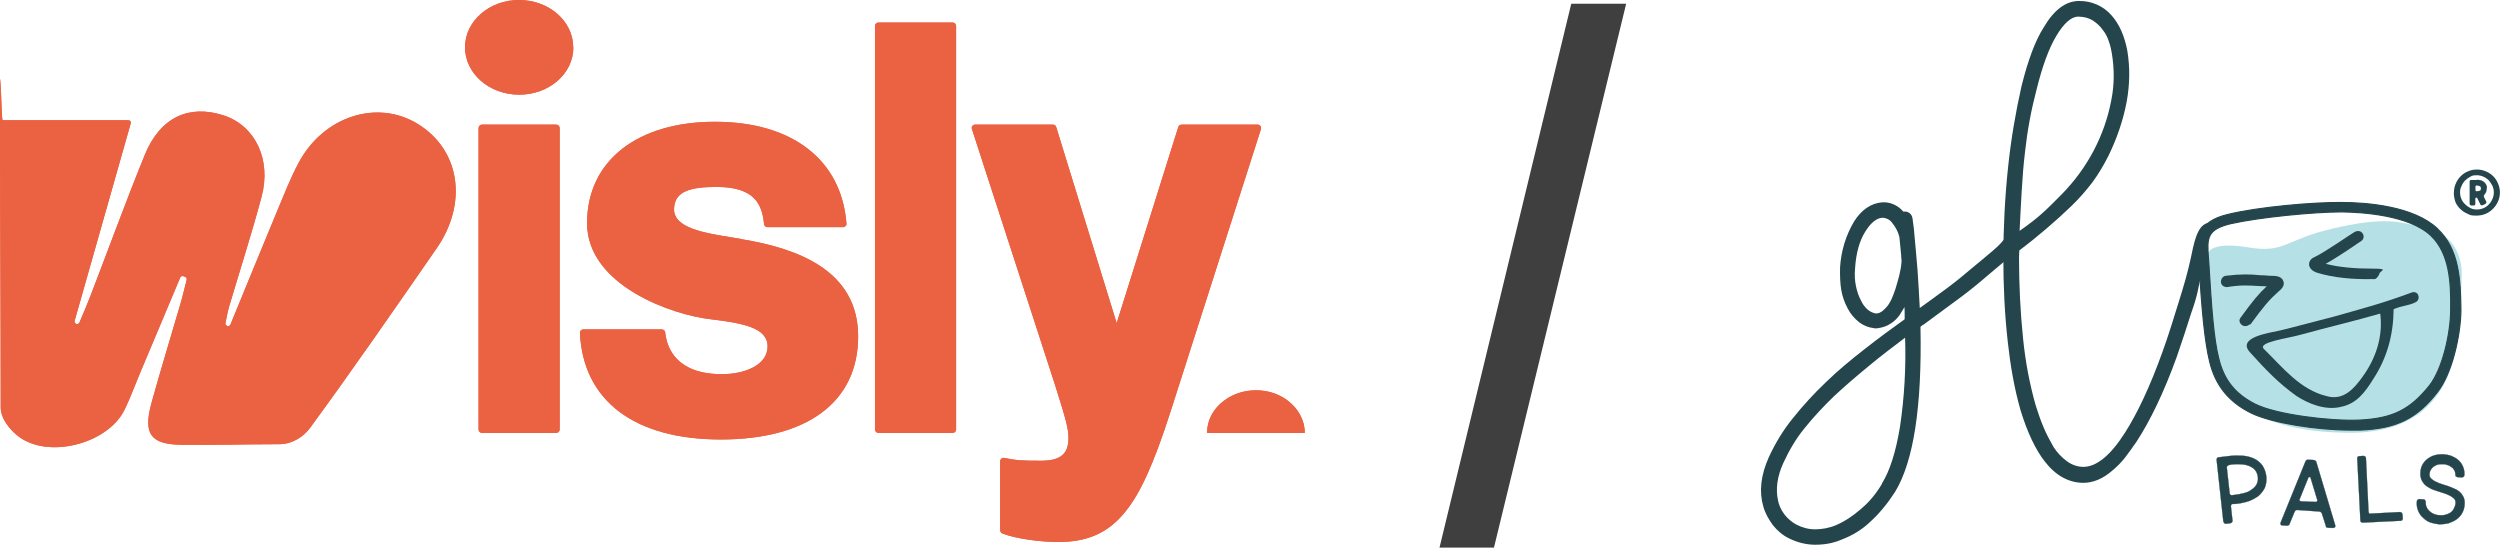 <?xml version="1.0" encoding="UTF-8"?>
<svg id="Capa_2" xmlns="http://www.w3.org/2000/svg" version="1.1" viewBox="0 0 1753.2 384">
  <!-- Generator: Adobe Illustrator 29.1.0, SVG Export Plug-In . SVG Version: 2.1.0 Build 142)  -->
  <defs>
    <style>
      .st0 {
        fill: #eb6242;
      }

      .st1 {
        stroke-width: .8px;
      }

      .st1, .st2, .st3 {
        fill: #23454b;
      }

      .st1, .st3 {
        stroke: #23454b;
        stroke-miterlimit: 10;
      }

      .st4 {
        fill: #3f3f3f;
      }

      .st3 {
        stroke-width: .2px;
      }

      .st5 {
        fill: #b5e0e5;
      }
    </style>
  </defs>
  <g id="Capa_1-2">
    <g>
      <path class="st0" d="M520.4,167.7c-2.3-.4-4.8-.8-7.2-1.2-19-3.1-40.5-6.5-40.5-19.6s12-15.8,29.9-15.8c26.9,0,31.9,12.5,33.2,26,0,1.2,1.2,2.2,2.4,2.2h53c.7,0,1.3-.3,1.8-.8s.7-1.1.6-1.8c-3.5-44.6-38-71.3-92.2-71.3s-89.7,27.2-89.7,71.1,60.3,64.4,86.1,67.3c23,2.8,40.5,5.9,40.5,19.1s-16.1,19.5-32,19.5c-32,0-38.7-18.4-39.8-29.3-.1-1.2-1.2-2.1-2.4-2.1h-55c-.7,0-1.3.3-1.7.7-.5.5-.7,1.1-.7,1.8,2.2,47.5,38.2,74.7,98.8,74.7s96.3-26.3,96.3-72.3-42-61.6-81.4-68.1"/>
      <path class="st0" d="M668.1,15.8h-52.1c-1.3,0-2.4,1.1-2.4,2.4v283c0,1.3,1.1,2.4,2.4,2.4h52.1c1.3,0,2.4-1.1,2.4-2.4V18.2c0-1.3-1.1-2.4-2.4-2.4"/>
      <path class="st0" d="M883.9,88.4c-.4-.6-1.2-1-1.9-1h-53.4c-1,0-2,.7-2.3,1.7l-43.2,137.5-42.4-137.5c-.3-1-1.2-1.7-2.3-1.7h-54.6c-.8,0-1.5.4-1.9,1-.5.6-.6,1.4-.3,2.1l58.3,179.5c8,25.3,9.4,30.8,9.4,37.3,0,11.1-5.7,15.8-19.1,15.8s-17.4-.2-26-2c-.6-.1-1.3,0-1.8.4s-.9,1-1,1.6v48.4c0,1.1.5,2.2,1.5,2.6,10,3.9,27.4,6,39.3,6,20.5,0,34.8-6.4,46.6-20.8,11-13.4,20.3-34,32.2-71l63.3-197.8c.2-.7,0-1.5-.3-2.1"/>
      <path class="st0" d="M402.1,33.2c0,18.4-17,33.2-38,33.2s-38-14.9-38-33.2S343,0,364,0s38,14.9,38,33.2"/>
      <path class="st0" d="M915,303.6c0-9.1-4.7-17.2-12-22.7-1-.8-2-1.5-3.1-2.1-1.8-1.1-3.8-2-5.8-2.8-4.1-1.5-8.6-2.3-13.3-2.3-7.1,0-13.7,1.9-19.2,5.1-1.8,1.1-3.5,2.3-5.1,3.7-4.7,4.1-8,9.3-9.3,15.1-.5,2-.7,4-.7,6h68.6-.1Z"/>
      <path class="st0" d="M390.1,87.4h-52.1c-1.3,0-2.4,1.1-2.4,2.4v211.4c0,1.3,1.1,2.4,2.4,2.4h52.1c1.3,0,2.4-1.1,2.4-2.4V89.8c0-1.3-1.1-2.4-2.4-2.4"/>
      <path class="st0" d="M159.3,228.6c.9.3,1.9,0,2.3-1,10.8-26.2,21.5-52.5,32.4-78.7,4.9-11.7,9.5-23.6,15.4-34.7,17.5-32.8,55.3-44.8,83.7-27.2,29.5,18.2,35.2,55.3,13,87.3-29.1,42-58.2,84.1-88.4,125.4-4.5,6.2-12.3,11.8-22,11.8-22.9,0-45.9.7-68.8.4-21.3-.3-26.6-7.7-20.7-29.2,6.4-23.2,13.5-46.1,20.2-69.2,1.7-5.7,3-11.5,4.5-17.3.2-.8-.2-1.6-1-2-.4-.2-.8-.3-1.2-.5-.9-.3-2,0-2.3.9-9.4,22.3-18.8,44.7-28.2,67-3.6,8.6-6.8,17.4-10.9,25.8-11.9,24.1-54.1,34.8-74.9,18.2-5.7-4.5-11.9-12.3-11.9-19.6,0-66.1-.5-132.3-.5-200s.8-1.7,1.8-1.7h88.2c1.2,0,2,1.1,1.7,2.1-13.4,47.1-26.4,92.9-39.4,138.7-.2.8.2,1.6,1,2h0c.9.4,2,0,2.4-.9,2.6-6.2,5.3-12.3,7.7-18.6,12.7-33,24.8-66.2,38.1-98.9,10.7-26.3,30.8-35.7,55.3-27.8,22.1,7.2,33.7,30.9,26.6,57.2-6.9,25.8-15.1,51.2-22.7,76.8-1.1,3.8-1.8,7.8-2.6,11.7-.2.8.3,1.6,1.1,1.9"/>
      <path class="st0" d="M520.4,167.7c-2.3-.4-4.8-.8-7.2-1.2-19-3.1-40.5-6.5-40.5-19.6s12-15.8,29.9-15.8c26.9,0,31.9,12.5,33.2,26,0,1.2,1.2,2.2,2.4,2.2h53c.7,0,1.3-.3,1.8-.8s.7-1.1.6-1.8c-3.5-44.6-38-71.3-92.2-71.3s-89.7,27.2-89.7,71.1,60.3,64.4,86.1,67.3c23,2.8,40.5,5.9,40.5,19.1s-16.1,19.5-32,19.5c-32,0-38.7-18.4-39.8-29.3-.1-1.2-1.2-2.1-2.4-2.1h-55c-.7,0-1.3.3-1.7.7-.5.5-.7,1.1-.7,1.8,2.2,47.5,38.2,74.7,98.8,74.7s96.3-26.3,96.3-72.3-42-61.6-81.4-68.1"/>
      <path class="st0" d="M668.1,15.8h-52.1c-1.3,0-2.4,1.1-2.4,2.4v283c0,1.3,1.1,2.4,2.4,2.4h52.1c1.3,0,2.4-1.1,2.4-2.4V18.2c0-1.3-1.1-2.4-2.4-2.4"/>
      <path class="st0" d="M883.9,88.4c-.4-.6-1.2-1-1.9-1h-53.4c-1,0-2,.7-2.3,1.7l-43.2,137.5-42.4-137.5c-.3-1-1.2-1.7-2.3-1.7h-54.6c-.8,0-1.5.4-1.9,1-.5.6-.6,1.4-.3,2.1l58.3,179.5c8,25.3,9.4,30.8,9.4,37.3,0,11.1-5.7,15.8-19.1,15.8s-17.4-.2-26-2c-.6-.1-1.3,0-1.8.4s-.9,1-1,1.6v48.4c0,1.1.5,2.2,1.5,2.6,10,3.9,27.4,6,39.3,6,20.5,0,34.8-6.4,46.6-20.8,11-13.4,20.3-34,32.2-71l63.3-197.8c.2-.7,0-1.5-.3-2.1"/>
      <path class="st0" d="M402.1,33.2c0,18.4-17,33.2-38,33.2s-38-14.9-38-33.2S343,0,364,0s38,14.9,38,33.2"/>
      <path class="st0" d="M915,303.6c0-9.1-4.7-17.2-12-22.7-1-.8-2-1.5-3.1-2.1-1.8-1.1-3.8-2-5.8-2.8-4.1-1.5-8.6-2.3-13.3-2.3-7.1,0-13.7,1.9-19.2,5.1-1.8,1.1-3.5,2.3-5.1,3.7-4.7,4.1-8,9.3-9.3,15.1-.5,2-.7,4-.7,6h68.6-.1Z"/>
      <path class="st0" d="M390.1,87.4h-52.1c-1.3,0-2.4,1.1-2.4,2.4v211.4c0,1.3,1.1,2.4,2.4,2.4h52.1c1.3,0,2.4-1.1,2.4-2.4V89.8c0-1.3-1.1-2.4-2.4-2.4"/>
      <path class="st0" d="M159.3,228.6c.9.3,1.9,0,2.3-1,10.8-26.2,21.5-52.5,32.4-78.7,4.9-11.7,9.5-23.6,15.4-34.7,17.5-32.8,55.3-44.8,83.7-27.2,29.5,18.2,35.2,55.3,13,87.3-29.1,42-58.2,84.1-88.4,125.4-4.5,6.2-12.3,11.8-22,11.8-22.9,0-45.9.7-68.8.4-21.3-.3-26.6-7.7-20.7-29.2,6.4-23.2,13.5-46.1,20.2-69.2,1.7-5.7,3-11.5,4.5-17.3.2-.8-.2-1.6-1-2-.4-.2-.8-.3-1.2-.5-.9-.3-2,0-2.3.9-9.4,22.3-18.8,44.7-28.2,67-3.6,8.6-6.8,17.4-10.9,25.8-11.9,24.1-54.1,34.8-74.9,18.2-5.7-4.5-11.9-12.3-11.9-19.6,0-66.1-.5-132.3-.5-200s.8-1.7,1.8-1.7h88.2c1.2,0,2,1.1,1.7,2.1-13.4,47.1-26.4,92.9-39.4,138.7-.2.8.2,1.6,1,2h0c.9.4,2,0,2.4-.9,2.6-6.2,5.3-12.3,7.7-18.6,12.7-33,24.8-66.2,38.1-98.9,10.7-26.3,30.8-35.7,55.3-27.8,22.1,7.2,33.7,30.9,26.6,57.2-6.9,25.8-15.1,51.2-22.7,76.8-1.1,3.8-1.8,7.8-2.6,11.7-.2.8.3,1.6,1.1,1.9"/>
    </g>
  </g>
  <g>
    <g id="Layer_2">
      <path class="st2" d="M1405.9,183.1c-6.1,5.2-10.6,8.8-16,13.5-5.8,4.9-12.1,9.9-19.3,15.1l-21.3,15.7c-.9.4-1.8,1.1-2.5,1.8v.4c1.1,55.7-4.9,94.1-17.8,115.3-4.9,7.6-10.6,14.8-17.3,20.9-5.8,5.6-12.6,9.7-20.2,12.6-5.8,2.5-11.9,3.6-18.2,3.6h-1.3c-6.3-.2-12.1-1.8-17.5-4.5-4.5-2.2-8.1-5.4-11.2-9.2-2.9-4-5.4-8.3-6.7-13-3.1-10.6-1.8-22,3.8-34.6,4.5-9.7,10.1-19.1,16.9-27.4,7-8.8,14.8-17.3,23.1-25.2,8.3-8.1,17.5-15.7,27-23.1,9.4-7.4,18.9-14.4,28.3-21.1v-4.3c0-1.6,0-2.9-.2-4.3-.2.7-.7,1.3-1.1,2s-.7,1.3-1.1,1.8c-2.2,4-5.6,7-9.4,9-2.7,1.3-5.6,2-8.3,2.2-.7,0-1.1,0-1.6-.2-3.8-.4-7-1.8-10.1-4-3.4-2.7-6.3-6.1-8.1-9.7-4.7-8.8-5.6-16.2-5.4-28.8.7-11.5,4-22.5,9.9-32.4,5.2-8.1,11.7-12.6,19.5-13.3,5.6-.4,11,2,14.8,6.3l.2.2h.4c1.3-.2,2.9.2,4,1.1s1.8,2.2,2,3.6c0,.2.2,1.3.4,3.1s.7,4.5.9,8.1c.4,4.9,1.6,16.4,2.2,24.7s1.1,17.3,1.6,27c6.5-4.7,12.8-9.2,19.1-13.9,6.3-4.7,12.1-9.4,17.3-13.9,5.2-4.3,10.1-8.3,15.1-12.6,4.7-4,6.3-6.1,9.4-9.9M1319.8,339c5.6-9,9.7-22.2,12.6-39.5,3.1-20.9,4.3-41.8,3.6-62.7-8.5,6.5-17.3,13-25.6,20-8.5,7-16.6,13.9-24.3,21.1-7.2,7-14.4,14.6-20.7,22.5-6.1,7.4-10.8,15.7-14.8,24.3-4.3,9.4-5.4,18.2-3.8,25.8,1.3,7.4,6.3,13.7,12.8,17.3,4.3,2.2,8.5,3.4,13.3,3.4s9.9-.9,14.6-2.9c6.3-2.7,11.9-6.5,17.1-11,6.3-5.2,11.2-11.2,15.3-18.2ZM1333.3,179.5l-1.3-13.3c-.9-3.8-2.7-7-5.2-10.1-1.6-2.2-4.3-3.4-7-3.4-4,.4-7.9,3.6-11.7,9.7-4,6.3-6.5,14.8-7.2,26.1-.4,4.3-.2,8.3.7,12.4.7,3.4,1.8,6.7,3.4,9.7,1.1,2.5,2.7,4.7,4.7,6.5,1.6,1.3,3.4,2.2,5.4,2.7,2,.2,4-.7,5.4-2,.9-.7,1.6-1.6,2.5-2.5,1.3-1.3,2.2-3.1,3.1-4.7,1.3-2.7,2.2-5.4,3.1-7.9,2-6.7,3.8-12.4,4.3-19.1v-1.3c-.2-1.1-.2-1.8-.2-2.7Z"/>
      <path class="st2" d="M1461.1,338.6c-10.1,0-19.3-4.9-27-14.8-6.7-8.5-12.4-20.7-17.1-36-4.5-15.7-7.2-31.7-9-48.1-2.2-19.8-3.1-39.1-3.1-59.1s1.1-42.9,3.4-64c2-19.1,5.2-37.7,9.4-56.4,4.5-17.8,9.4-31.5,15.7-41.3,7-11.9,15.3-18.2,24.5-18.2,8.8-.2,17.3,3.6,22.9,10.1,5.4,6.1,9,14.2,11,24.5,2,11.9,1.8,24-.4,36-2.5,13.3-7,26.1-12.8,38-3.4,6.7-7,12.8-11.5,18.9-4.5,5.8-9,11-14.4,16.2-10.6,10.3-24.9,22.5-36.6,31.2l-.2,4.9c0,19.3.9,38.4,2.9,57.5,1.6,15.7,4.5,31.2,8.8,46.3,1.6,4.9,3.1,9.7,5.4,15.1,2,4.9,4.5,9.4,7,13.9,2.5,4,5.8,7.4,9.4,10.1,3.4,2.5,7.4,4,11.7,4,9,0,18.9-7.9,29-23.8,8.8-13.7,17.8-32.8,26.5-57.1,3.8-10.3,7.9-23.8,11.2-34.4,3.8-12.1,6.3-20.7,8.5-30.8,2-9,4-23.1,11.9-24.9,1.1-.7-1.6,5.4-.2,4.5,1.1-.9,2.2-.7.9,4.5-1.1,5.2-3.1,17.5-4.9,25.8-2.7,11.9-2.7,15.3-7.2,27.9-3.1,9.9-6.7,20.7-10.3,31.2-9,24.9-18.6,44.7-28.1,59.3-2.9,4.3-5.8,8.1-8.3,11.5-2.5,3.1-5.4,6.1-8.3,8.5-7,6.3-14.2,9-20.7,9ZM1457.8,11.6c-5.2,0-10.3,4.5-15.7,13.5s-9.9,21.6-13.9,37.7c-3.8,14.4-6.5,29-8.1,43.8-2,16.2-2.9,37.7-3.8,55.3,13.5-9.4,18.2-14.2,29.7-25.8,17.8-18.2,29.9-40.9,34.6-65.8,2.2-10.8,2.2-21.8.4-32.8-.4-2.7-1.1-5.6-2-8.1-.9-3.1-2.5-6.1-4.3-8.3-1.8-2.7-4.3-4.9-7-6.7-2.9-1.8-6.3-2.7-9.9-2.7Z"/>
      <path class="st2" d="M1720.9,135c0-2.2.4-4.3,1.3-6.3,1.6-3.8,4.7-7,8.5-8.5,2-.9,4-1.3,6.3-1.3s4.3.4,6.3,1.3c4,1.6,7,4.7,8.5,8.5,1.8,4,1.8,8.5,0,12.6-.9,2-2,3.6-3.6,5.2-3.1,3.1-7,4.7-11.5,4.7s-4.3-.4-6.3-1.3c-3.8-1.6-7-4.7-8.5-8.3-.7-2.2-1.1-4.3-1.1-6.5ZM1725.2,135c0,3.1,1.3,6.3,3.6,8.3,1.1,1.1,2.5,2,3.8,2.7s2.9.9,4.5.9c3.1,0,6.3-1.3,8.3-3.6,1.1-1.1,2-2.5,2.5-3.8,1.3-2.9,1.3-6.3,0-9.2-.7-1.3-1.6-2.7-2.5-3.8-2.2-2.2-5.4-3.6-8.3-3.6s-3.1.2-4.5.9-2.7,1.6-3.8,2.7-2,2.5-2.5,3.8c-.9,1.6-1.1,3.1-1.1,4.7ZM1736.8,126c.9,0,2,.2,2.9.4.9.2,1.6.7,2.2,1.1s1.1,1.1,1.6,2,.7,1.8.4,2.7c0,.9-.2,1.8-.4,2.5-.4.7-.9,1.3-1.3,2-.2.2-.4.4-.4.7s.2.7.2.9l1.6,3.1v.9c-.2.2-.2.4-.7.7l-1.8.9c-.2.2-.7.2-.9,0-.2,0-.4-.2-.7-.4l-2.2-4.5c0-.2-.2-.2-.4-.4h-.4q-.2,0-.4.2t-.2.4v3.8c0,.2-.2.7-.2.7-.2.2-.4.4-.9.4h-1.8c-.2,0-.7-.2-.7-.4-.2-.2-.4-.4-.4-.7v-15.7c0-.2,0-.7.4-.9.2-.2.4-.2.7-.2h4v-.2ZM1739.8,132.1c0-.7-.2-1.3-.9-1.6-.7-.2-1.3-.4-2-.4s-.4,0-.7.2-.2.4-.2.7v2.2c0,.2,0,.4.2.7.2.2.4.2.7.2.7,0,1.3,0,2-.4.7,0,.9-.7.9-1.6h0Z"/>
    </g>
    <g id="Layer_4">
      <path class="st3" d="M1565.6,353.4c-.4,0-.7.2-.9.7-.2.2-.2.7-.2,1.1l1.1,9.9c0,.4,0,.9-.4,1.1-.2.4-.7.7-1.1.7l-2.9.4c-.4,0-.9,0-1.3-.4-.2-.2-.4-.7-.7-1.1l-4.7-43.1c0-.4,0-.9.2-1.3.2-.4.7-.7,1.1-.7l7.6-.9c3.1-.4,6.3-.4,9.4-.2,2.7.2,5.6.9,7.9,2s4.3,2.7,5.8,4.7c3.1,4.7,3.8,10.6,1.8,15.7-1.1,2.2-2.7,4.3-4.5,5.8-2.2,1.6-4.7,2.9-7.2,3.8-3.1.9-6.3,1.6-9.2,1.8h-1.8ZM1562.9,326.2c-.7.2-1.3.9-1.3,1.6l2,18c0,.4.2.9.4,1.1.2.2.7.4,1.1.4l1.6-.2c2.2-.2,4.7-.7,7-1.3,2-.4,3.8-1.3,5.4-2.5,1.3-.9,2.7-2.2,3.4-3.6.9-1.6,1.1-3.4.9-5.2s-.9-3.6-2-4.9c-1.1-1.3-2.5-2.2-4.3-2.9-1.8-.7-3.8-1.1-5.8-1.1-2.5-.2-4.7,0-7,.2l-1.3.4Z"/>
      <path class="st3" d="M1610.8,357.7c-.4,0-.9,0-1.1.4-.2.2-.4.7-.7,1.1l-3.4,8.3c-.2.7-.7.9-1.3,1.1h-1.3l-2.7-.2c-.4,0-.9-.2-.9-.7-.2-.4-.2-.9,0-1.3l17.5-43.1.7-.7c.2-.2.7-.2,1.1-.2l3.8.2c.4,0,.7.2,1.1.4l.7.7,13.3,44.5c.2.4.2.9,0,1.3s-.7.7-1.1.7h-2.7l-1.6-.2c-.7,0-1.1-.4-1.1-1.1l-2.5-7.9c-.2-.7-.4-1.1-.7-1.6-.4-.4-.9-.7-1.6-.7l-15.5-1.1ZM1620.5,335.2c0-.4-.4-.7-.9-.7s-.7.2-.9.7l-6.1,15.1c-.2.2,0,.7.2.9.2.2.7.4,1.1.4l10.1.4c.4,0,.7-.2.9-.4s.2-.7.2-.9l-4.7-15.5Z"/>
      <path class="st3" d="M1657.7,319.9c.4,0,.9,0,1.1.4.2.2.4.7.4,1.3l1.8,37.1c0,.4.2.9.4,1.3.2.2.7.4.9.2l20.7-1.1c.4,0,.9.2,1.1.4.4.2.4.7.7,1.1l.2,3.1c0,.4-.2.9-.4,1.1s-.7.4-1.1.4l-26.5,1.3c-.4,0-.9-.2-1.3-.4-.2-.2-.4-.7-.4-1.1l-2.2-43.4c0-.4,0-.9.4-1.3.2-.2.7-.4,1.1-.4l3.1-.2Z"/>
      <path class="st3" d="M1722,333.4c0-.9-.2-1.8-.4-2.7-.4-.9-.9-1.8-1.6-2.5-.9-.7-1.8-1.3-2.7-1.8-1.3-.4-2.5-.9-3.8-.9s-2.9,0-4.3.4c-1.1.4-2,.9-2.9,1.6-.7.7-1.3,1.3-1.8,2.2s-.7,1.8-.7,2.7c-.2,1.6.4,2.9,1.8,3.8,1.3,1.1,2.9,1.8,4.5,2.5,1.8.7,3.8,1.3,6.1,2,2,.7,4.3,1.6,6.1,2.5s3.4,2.2,4.5,4c1.3,1.8,1.8,4,1.6,6.3-.2,4.5-2.2,8.3-5.8,10.8-1.6,1.1-3.6,2-5.6,2.7-2,.4-4.3.7-6.3.7-2.2-.2-4.3-.7-6.3-1.3-2-.7-3.6-1.8-5.2-3.4-1.6-1.3-2.7-3.1-3.4-4.9-.9-2-1.1-4.3-.9-6.5,0-.9.9-1.6,1.8-1.6h0l2.9.2c.4,0,.9.2,1.1.7.2.2.4.7.4,1.1,0,1.1,0,2,.4,3.1s.9,2,1.8,2.9,2,1.8,3.1,2.2c1.3.7,2.9,1.1,4.5,1.1,1.8.2,3.4,0,5.2-.7,1.3-.4,2.5-1.1,3.4-2s1.3-1.8,1.8-2.9c.4-.9.7-1.8.7-2.9.2-1.6-.4-2.9-1.8-3.8-1.3-1.1-2.9-1.8-4.5-2.5-1.8-.7-4-1.3-6.1-2s-4.3-1.3-6.1-2.5c-1.8-.9-3.4-2.2-4.5-4-1.3-1.8-1.8-4.3-1.6-6.5,0-2.2.7-4.5,1.8-6.3,1.1-1.6,2.5-3.1,4-4,1.6-1.1,3.4-1.8,5.2-2.2s3.4-.4,5.2-.4c1.8.2,3.6.4,5.4,1.1,1.8.7,3.4,1.6,4.7,2.7,1.6,1.3,2.7,2.9,3.4,4.5.9,2,1.3,4,1.1,6.3,0,.9-.9,1.6-1.8,1.6h0l-2.9-.2c-.4,0-.9-.2-1.1-.7-.4.2-.4,0-.4-.4Z"/>
    </g>
    <g id="Layer_8">
      <path class="st5" d="M1547.9,241.3s-2.9,60.7,97.1,62.2c85.6,1.6,79.8-74.8,81.3-109.2.7-11-3.4-29.2-23.6-33.9-20.7-5.4-30.6-8.3-65.6-.4-35.1,7.9-34.2,17.8-60.4,13.5-26.1-4.3-27.9,3.6-27.9,3.6-3.1,21.1-3.4,42.9-.9,64.3Z"/>
    </g>
    <g>
      <path class="st1" d="M1709.4,160.4c-16.6-15.7-49.4-18.4-67.2-18.4-20-.2-58,3.1-79.5,8.3-22.5,5.2-21.8,17.8-20.9,30.6l.2,2.2c2,33.7,4,55.9,7.6,70.6,4,16.6,13.5,28.3,29.2,36,14.4,7,46.7,11.9,68.8,11.9h7.9c25.2-1.1,39.5-8.1,53.9-26.7,9.9-12.6,16.2-39.1,16.4-57.3-.2-21.3-1.3-43.1-16.4-57.1ZM1718.6,217c0,16.9-5.8,41.8-14.8,53.3-13.5,16.9-25.6,23.1-49,24.3-20.7.9-58.6-3.8-73.3-11.2-13.9-7-21.8-16.9-25.4-31.5-3.6-13.7-5.2-35.7-7.2-69.2l-.2-2.2c-.9-13.3-1.3-19.5,15.5-23.6,20.9-4.7,58.9-8.3,78-8.3,13.7.2,47,2,62.5,16.6,13,12.4,14.2,32.4,13.9,51.9Z"/>
      <g>
        <path class="st2" d="M1665.2,195.7c-.2,0-.7.2-.9,0-14.6.4-28.3-1.1-38.9-4.3-4.5-1.3-5.8-3.8-6.1-5.6,0-1.1,0-4,4-5.6,7.9-3.8,27.4-17.5,27.9-17.5,2-1.1,4.3-.9,5.6.9s.9,4.3-.9,5.4c-.7.4-15.5,10.8-24.9,16,9.4,2.5,21.1,3.4,33.3,3.4s4,1.6,4.3,3.8c-.7,1.3-1.6,3.1-3.4,3.6Z"/>
        <path class="st2" d="M1576.6,228.2c-1.3.7-3.1.7-4.3-.2-1.8-1.3-2.5-3.6-.9-5.4,8.5-11.7,12.8-16.9,18.2-21.8-1.8-.2-3.6,0-5.4-.2-6.5-.4-12.6-.9-22.2.7-2.2.2-4.3-1.1-4.5-3.4-.2-2,1.3-4.3,3.4-4.5,10.3-1.3,17.5-1.1,24-.4,2.5,0,4.5.2,7,.4,3.6,0,8.1,0,9.4,3.8,1.3,3.4-2,6.1-3.6,7.4-6.3,5.6-10.1,10.1-19.5,22.9-.9,0-1.1.4-1.6.7Z"/>
        <path class="st2" d="M1669.2,219.9c-18,5.2-37.1,9.7-55.7,14.8-8.3,2.5-31,5.2-25.8,10.1,13.5,13.3,25.4,28.5,44,33,11.7,3.4,19.3-5.4,25.2-13.7,9-12.4,14.8-28.3,12.1-45.6M1678.6,217c-.2,17.8-4.5,33.9-14.4,49-5.6,9-11.5,17.1-22.5,19.3-10.6,2.7-22.7-2-31.2-7.6-12.4-8.8-21.6-18.4-32.6-30.6-9.4-10.3,12.4-13.5,20.9-15.3,12.8-3.1,25.8-6.7,38.4-9.9,18.2-5.2,33.3-9,54.4-16.9,1.6-.4,2.9,0,3.8,1.1,1.3,2,.9,4.7-1.3,5.8-5.4,2.7-8.3,2-15.5,4.9"/>
      </g>
    </g>
  </g>
  <path class="st4" d="M1140.4,2.6l-92.7,381.4h-38.2L1101.9,2.6h38.5Z"/>
</svg>